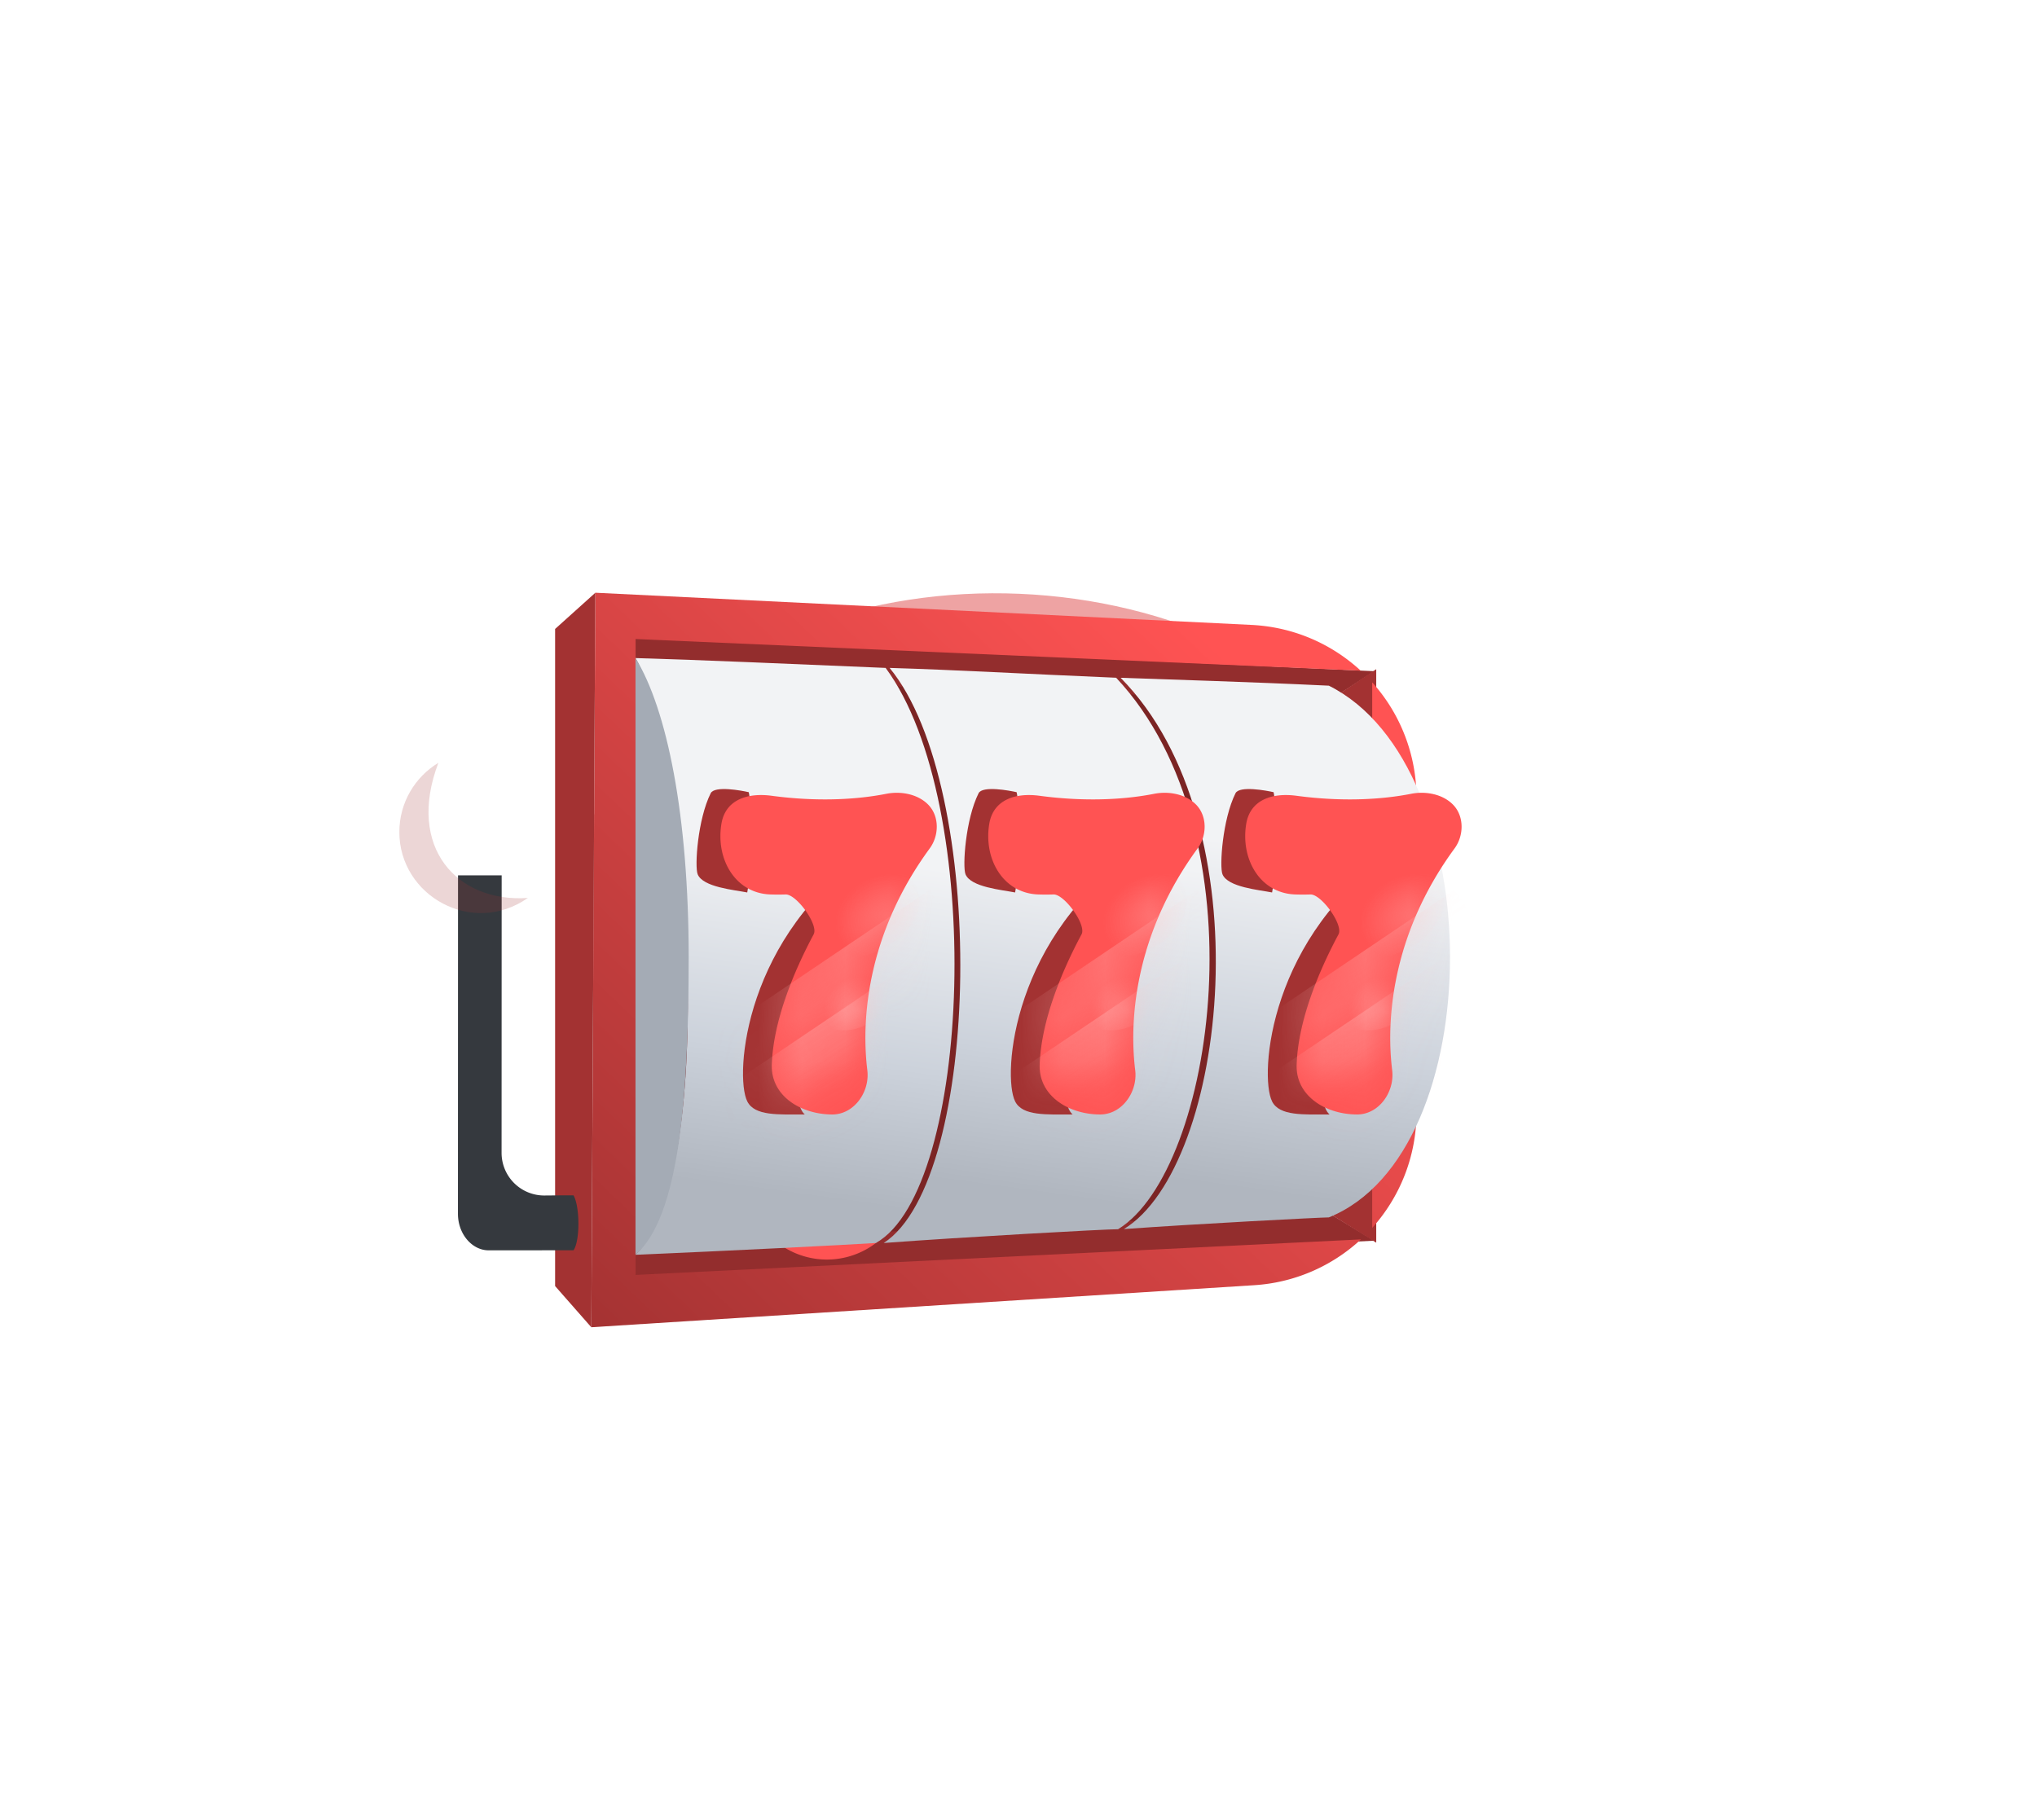 <svg xmlns="http://www.w3.org/2000/svg" width="47" height="42" fill="none"><g filter="url(#a)" opacity=".5"><ellipse cx="23.213" cy="21.056" fill="#DD4848" rx="9.907" ry="7.36" transform="rotate(2.444 23.213 21.056)"/></g><path fill="#7B2424" d="m14.665 15.582 16.02.558v11.888l-16.02.696V15.582Z"/><path fill="#932D2D" d="m14.572 29.467 17.135-.836-1.068-.65-16.067.696v.79ZM30.639 16.186l1.068-.697-17.135-.789v.929l16.067.557Z"/><path fill="#A33232" d="m31.754 15.443-1.115.743v11.795l1.115.696V15.443Z"/><path fill="url(#b)" fill-rule="evenodd" d="M31.661 15.746a3.988 3.988 0 0 1 1.022 2.67v7.25c0 1.023-.385 1.96-1.022 2.67v-12.59Zm-.266-.27-16.73-.73v14.675l16.736-.82a3.987 3.987 0 0 1-2.465 1.057l-15.292.97.092-16.95 15.142.743c.973.048 1.85.44 2.517 1.055Z" clip-rule="evenodd"/><path fill="#A33232" d="m12.808 14.514.928-.835-.093 16.949-.835-.95V14.513Z"/><g filter="url(#c)"><path fill="#35393E" d="m10.568 14.2-.002 7.808c0 .475.331.845.707.845l1.96-.001c.15-.211.15-1.003 0-1.268-.202 0-.429.002-.674.004a.984.984 0 0 1-.986-.99l.002-6.398h-1.007Z"/></g><g filter="url(#d)"><g filter="url(#e)"><path fill="#FF5353" d="M11.079 15.066a1.866 1.866 0 1 0 0-3.732 1.866 1.866 0 0 0 0 3.732Z"/></g><path fill="#A33232" fill-opacity=".2" d="M9.214 13.2c0 1.473 1.684 2.418 2.966 1.521-1.623.115-2.811-1.16-2.065-3.118-.54.327-.901.92-.901 1.597Z"/></g><path fill="url(#f)" d="M30.661 28.093c3.727-1.5 3.727-10.407 0-12.27-1.902-.091-3.579-.137-4.805-.182 3.344 3.377 2.461 11.272.075 12.722 1.645-.12 4.55-.27 4.73-.27Z"/><path fill="url(#g)" d="M25.753 15.64c-2.136-.09-3.682-.181-5.227-.227 2.266 2.752 2.126 11.807-.136 13.271 1.818-.136 5.09-.318 5.408-.318 2.227-1.363 3.363-9.09-.045-12.726Z"/><path fill="url(#h)" d="M20.435 15.413c-2.136-.09-4.227-.182-5.772-.227 1.227 2.136 1.954 11.862 0 13.77 2.136-.09 4.818-.226 5.545-.272 2.212-1.232 2.537-10.148.227-13.27Z"/><path fill="#A4ABB5" d="M14.663 15.186v13.77c1-.863 1.227-3.59 1.227-6.862 0-3.272-.5-5.726-1.227-6.908Z"/><path fill="#A33232" d="M17.242 25.416c.17.341.723.302 1.326.302-.723-.663 1.163-5.424 1.524-6.087-2.91 1.929-3.151 5.183-2.85 5.785ZM16.097 20.174c.12.3.843.361 1.144.421.133-.679.098-2.063.035-2.314-.155-.036-.788-.156-.878.024-.301.603-.372 1.692-.301 1.869Z"/><path fill="#FF5353" d="M21.452 19.578c-1.386 1.89-1.598 3.836-1.44 5.12.061.5-.305 1.02-.808 1.02-.722 0-1.418-.425-1.396-1.147.032-1 .498-2.135.966-3.01.118-.22-.397-.927-.646-.92a5.594 5.594 0 0 1-.35 0c-.82-.027-1.268-.824-1.132-1.633.093-.556.602-.719 1.162-.644 1.06.142 1.968.087 2.643-.046.338-.067.735.008.973.258.253.266.245.706.028 1.002Z"/><mask id="i" width="6" height="8" x="16" y="18" maskUnits="userSpaceOnUse" style="mask-type:alpha"><path fill="#FF5353" d="M21.452 19.578c-1.211 1.65-1.525 3.345-1.48 4.604.026.75-.535 1.536-1.287 1.536-.404 0-.792-.23-.85-.63-.253-1.74 1.25-4.192 1.762-4.82-.45.314-1.182.394-1.82.373-.82-.027-1.268-.824-1.131-1.633.093-.556.602-.719 1.162-.644 1.06.142 1.968.087 2.643-.046.338-.067.735.008.973.258.253.266.245.706.028 1.002Z"/></mask><g mask="url(#i)"><g filter="url(#j)" opacity=".4"><path fill="url(#k)" d="M14.65 26.518h8.759v2.552H14.65z" transform="rotate(-34 14.65 26.518)"/></g><g filter="url(#l)" opacity=".4"><path fill="url(#m)" d="M14.169 25.447h8.783v2.552h-8.783z" transform="rotate(-34 14.169 25.447)"/></g><g filter="url(#n)"><path fill="url(#o)" fill-opacity=".4" d="M20.358 22.94c.048.418-.248.768-.759.827-.477.065-.835-.185-.884-.602-.055-.362.262-.783.71-.844.482-.066.893.278.933.62Z"/></g><g filter="url(#p)"><path fill="url(#q)" fill-opacity=".4" d="M21.114 20.413c.256.49-.015 1.096-.724 1.466-.66.36-1.286.258-1.542-.232-.24-.416.028-1.123.646-1.459.664-.362 1.411-.175 1.62.225Z"/></g></g><path fill="#A33232" d="M23.422 25.416c.17.341.723.302 1.326.302-.723-.663 1.162-5.424 1.524-6.087-2.91 1.929-3.151 5.183-2.85 5.785ZM22.277 20.174c.12.3.844.361 1.145.421.132-.679.098-2.063.035-2.314-.155-.036-.788-.156-.878.024-.302.603-.373 1.692-.302 1.869Z"/><path fill="#FF5353" d="M27.633 19.578c-1.386 1.89-1.598 3.836-1.44 5.12.06.5-.305 1.02-.809 1.02-.721 0-1.418-.425-1.395-1.147.032-1 .497-2.135.966-3.01.118-.22-.398-.927-.646-.92a5.597 5.597 0 0 1-.35 0c-.82-.027-1.269-.824-1.133-1.633.094-.556.603-.719 1.162-.644 1.06.142 1.968.087 2.643-.046.339-.067.735.008.974.258.252.266.244.706.028 1.002Z"/><mask id="r" width="6" height="8" x="22" y="18" maskUnits="userSpaceOnUse" style="mask-type:alpha"><path fill="#FF5353" d="M27.633 19.578c-1.837 2.503-1.611 5.106-1.198 6.14-1.365 0-2.63-.863-2.284-2.183.368-1.404 1.257-2.813 1.627-3.268-.45.315-1.182.395-1.82.374-.82-.027-1.268-.824-1.132-1.633.094-.556.603-.719 1.162-.644 1.06.142 1.968.087 2.643-.046.339-.067.735.008.974.258.252.266.244.706.028 1.002Z"/></mask><g mask="url(#r)"><g filter="url(#s)" opacity=".4"><path fill="url(#t)" d="M20.831 26.518h8.759v2.552h-8.759z" transform="rotate(-34 20.831 26.518)"/></g><g filter="url(#u)" opacity=".4"><path fill="url(#v)" d="M20.349 25.447h8.783v2.552h-8.783z" transform="rotate(-34 20.349 25.447)"/></g><g filter="url(#w)"><path fill="url(#x)" fill-opacity=".4" d="M26.538 22.94c.049.418-.248.768-.758.827-.478.065-.836-.185-.884-.602-.055-.362.262-.783.71-.844.481-.066.893.278.932.62Z"/></g><g filter="url(#y)"><path fill="url(#z)" fill-opacity=".4" d="M27.295 20.413c.256.49-.015 1.096-.724 1.466-.66.36-1.287.258-1.543-.232-.24-.416.029-1.123.646-1.459.665-.362 1.412-.175 1.62.225Z"/></g></g><path fill="#A33232" d="M29.35 25.416c.171.341.724.302 1.326.302-.723-.663 1.163-5.424 1.525-6.087-2.91 1.929-3.152 5.183-2.85 5.785ZM28.206 20.174c.12.3.844.361 1.145.421.132-.679.097-2.063.035-2.314-.156-.036-.788-.156-.879.024-.301.603-.372 1.692-.301 1.869Z"/><path fill="#FF5353" d="M33.562 19.578c-1.387 1.89-1.598 3.836-1.44 5.12.06.5-.305 1.02-.809 1.02-.722 0-1.418-.425-1.395-1.147.031-1 .497-2.135.966-3.01.117-.22-.398-.927-.647-.92a5.597 5.597 0 0 1-.35 0c-.82-.027-1.268-.824-1.132-1.633.094-.556.603-.719 1.162-.644 1.06.142 1.968.087 2.643-.046.339-.067.735.008.973.258.253.266.245.706.029 1.002Z"/><mask id="A" width="6" height="8" x="28" y="18" maskUnits="userSpaceOnUse" style="mask-type:alpha"><path fill="#FF5353" d="M33.562 19.578c-1.837 2.503-1.611 5.106-1.198 6.14-1.365 0-2.63-.863-2.284-2.183.367-1.404 1.256-2.813 1.626-3.268-.45.315-1.182.395-1.819.374-.82-.027-1.268-.824-1.132-1.633.094-.556.603-.719 1.162-.644 1.06.142 1.968.087 2.643-.046.339-.067.735.008.973.258.253.266.245.706.029 1.002Z"/></mask><g mask="url(#A)"><g filter="url(#B)" opacity=".4"><path fill="url(#C)" d="M26.759 26.518h8.759v2.552h-8.759z" transform="rotate(-34 26.759 26.518)"/></g><g filter="url(#D)" opacity=".4"><path fill="url(#E)" d="M26.277 25.447h8.783v2.552h-8.783z" transform="rotate(-34 26.277 25.447)"/></g><g filter="url(#F)"><path fill="url(#G)" fill-opacity=".4" d="M32.466 22.94c.049.418-.248.768-.758.827-.478.065-.836-.185-.884-.602-.055-.362.262-.783.71-.844.48-.066.893.278.932.62Z"/></g><g filter="url(#H)"><path fill="url(#I)" fill-opacity=".4" d="M33.223 20.413c.256.49-.016 1.096-.724 1.466-.66.36-1.287.258-1.543-.232-.24-.416.029-1.123.646-1.459.665-.362 1.412-.175 1.62.225Z"/></g></g><defs><filter id="a" width="45.808" height="40.731" x=".309" y=".69" color-interpolation-filters="sRGB" filterUnits="userSpaceOnUse"><feFlood flood-opacity="0" result="BackgroundImageFix"/><feBlend in="SourceGraphic" in2="BackgroundImageFix" result="shape"/><feGaussianBlur result="effect1_foregroundBlur_10832_80948" stdDeviation="6.5"/></filter><filter id="c" width="14.779" height="20.653" x="4.566" y="14.2" color-interpolation-filters="sRGB" filterUnits="userSpaceOnUse"><feFlood flood-opacity="0" result="BackgroundImageFix"/><feColorMatrix in="SourceAlpha" result="hardAlpha" values="0 0 0 0 0 0 0 0 0 0 0 0 0 0 0 0 0 0 127 0"/><feOffset dy="6"/><feGaussianBlur stdDeviation="3"/><feComposite in2="hardAlpha" operator="out"/><feColorMatrix values="0 0 0 0 0 0 0 0 0 0 0 0 0 0 0 0 0 0 0.2 0"/><feBlend in2="BackgroundImageFix" result="effect1_dropShadow_10832_80948"/><feBlend in="SourceGraphic" in2="effect1_dropShadow_10832_80948" result="shape"/></filter><filter id="d" width="15.731" height="15.737" x="3.213" y="11.334" color-interpolation-filters="sRGB" filterUnits="userSpaceOnUse"><feFlood flood-opacity="0" result="BackgroundImageFix"/><feColorMatrix in="SourceAlpha" result="hardAlpha" values="0 0 0 0 0 0 0 0 0 0 0 0 0 0 0 0 0 0 127 0"/><feOffset dy="6"/><feGaussianBlur stdDeviation="3"/><feComposite in2="hardAlpha" operator="out"/><feColorMatrix values="0 0 0 0 0 0 0 0 0 0 0 0 0 0 0 0 0 0 0.2 0"/><feBlend in2="BackgroundImageFix" result="effect1_dropShadow_10832_80948"/><feBlend in="SourceGraphic" in2="effect1_dropShadow_10832_80948" result="shape"/></filter><filter id="e" width="19.731" height="19.732" x="9.213" y="11.334" color-interpolation-filters="sRGB" filterUnits="userSpaceOnUse"><feFlood flood-opacity="0" result="BackgroundImageFix"/><feColorMatrix in="SourceAlpha" result="hardAlpha" values="0 0 0 0 0 0 0 0 0 0 0 0 0 0 0 0 0 0 127 0"/><feOffset dx="8" dy="8"/><feGaussianBlur stdDeviation="4"/><feComposite in2="hardAlpha" operator="out"/><feColorMatrix values="0 0 0 0 0 0 0 0 0 0 0 0 0 0 0 0 0 0 0.15 0"/><feBlend in2="BackgroundImageFix" result="effect1_dropShadow_10832_80948"/><feBlend in="SourceGraphic" in2="effect1_dropShadow_10832_80948" result="shape"/></filter><filter id="j" width="9.688" height="8.014" x="14.15" y="21.12" color-interpolation-filters="sRGB" filterUnits="userSpaceOnUse"><feFlood flood-opacity="0" result="BackgroundImageFix"/><feBlend in="SourceGraphic" in2="BackgroundImageFix" result="shape"/><feGaussianBlur result="effect1_foregroundBlur_10832_80948" stdDeviation=".25"/></filter><filter id="l" width="9.709" height="8.027" x="13.669" y="20.035" color-interpolation-filters="sRGB" filterUnits="userSpaceOnUse"><feFlood flood-opacity="0" result="BackgroundImageFix"/><feBlend in="SourceGraphic" in2="BackgroundImageFix" result="shape"/><feGaussianBlur result="effect1_foregroundBlur_10832_80948" stdDeviation=".25"/></filter><filter id="n" width="3.654" height="3.464" x="17.709" y="21.313" color-interpolation-filters="sRGB" filterUnits="userSpaceOnUse"><feFlood flood-opacity="0" result="BackgroundImageFix"/><feBlend in="SourceGraphic" in2="BackgroundImageFix" result="shape"/><feGaussianBlur result="effect1_foregroundBlur_10832_80948" stdDeviation=".5"/></filter><filter id="p" width="4.448" height="4.099" x="17.761" y="18.995" color-interpolation-filters="sRGB" filterUnits="userSpaceOnUse"><feFlood flood-opacity="0" result="BackgroundImageFix"/><feBlend in="SourceGraphic" in2="BackgroundImageFix" result="shape"/><feGaussianBlur result="effect1_foregroundBlur_10832_80948" stdDeviation=".5"/></filter><filter id="s" width="9.688" height="8.014" x="20.331" y="21.12" color-interpolation-filters="sRGB" filterUnits="userSpaceOnUse"><feFlood flood-opacity="0" result="BackgroundImageFix"/><feBlend in="SourceGraphic" in2="BackgroundImageFix" result="shape"/><feGaussianBlur result="effect1_foregroundBlur_10832_80948" stdDeviation=".25"/></filter><filter id="u" width="9.709" height="8.027" x="19.849" y="20.035" color-interpolation-filters="sRGB" filterUnits="userSpaceOnUse"><feFlood flood-opacity="0" result="BackgroundImageFix"/><feBlend in="SourceGraphic" in2="BackgroundImageFix" result="shape"/><feGaussianBlur result="effect1_foregroundBlur_10832_80948" stdDeviation=".25"/></filter><filter id="w" width="3.654" height="3.464" x="23.89" y="21.313" color-interpolation-filters="sRGB" filterUnits="userSpaceOnUse"><feFlood flood-opacity="0" result="BackgroundImageFix"/><feBlend in="SourceGraphic" in2="BackgroundImageFix" result="shape"/><feGaussianBlur result="effect1_foregroundBlur_10832_80948" stdDeviation=".5"/></filter><filter id="y" width="4.448" height="4.099" x="23.941" y="18.995" color-interpolation-filters="sRGB" filterUnits="userSpaceOnUse"><feFlood flood-opacity="0" result="BackgroundImageFix"/><feBlend in="SourceGraphic" in2="BackgroundImageFix" result="shape"/><feGaussianBlur result="effect1_foregroundBlur_10832_80948" stdDeviation=".5"/></filter><filter id="B" width="9.688" height="8.014" x="26.259" y="21.12" color-interpolation-filters="sRGB" filterUnits="userSpaceOnUse"><feFlood flood-opacity="0" result="BackgroundImageFix"/><feBlend in="SourceGraphic" in2="BackgroundImageFix" result="shape"/><feGaussianBlur result="effect1_foregroundBlur_10832_80948" stdDeviation=".25"/></filter><filter id="D" width="9.709" height="8.027" x="25.777" y="20.035" color-interpolation-filters="sRGB" filterUnits="userSpaceOnUse"><feFlood flood-opacity="0" result="BackgroundImageFix"/><feBlend in="SourceGraphic" in2="BackgroundImageFix" result="shape"/><feGaussianBlur result="effect1_foregroundBlur_10832_80948" stdDeviation=".25"/></filter><filter id="F" width="3.654" height="3.464" x="29.817" y="21.313" color-interpolation-filters="sRGB" filterUnits="userSpaceOnUse"><feFlood flood-opacity="0" result="BackgroundImageFix"/><feBlend in="SourceGraphic" in2="BackgroundImageFix" result="shape"/><feGaussianBlur result="effect1_foregroundBlur_10832_80948" stdDeviation=".5"/></filter><filter id="H" width="4.448" height="4.099" x="29.869" y="18.995" color-interpolation-filters="sRGB" filterUnits="userSpaceOnUse"><feFlood flood-opacity="0" result="BackgroundImageFix"/><feBlend in="SourceGraphic" in2="BackgroundImageFix" result="shape"/><feGaussianBlur result="effect1_foregroundBlur_10832_80948" stdDeviation=".5"/></filter><linearGradient id="b" x1="13.675" x2="31.567" y1="31.24" y2="12.507" gradientUnits="userSpaceOnUse"><stop stop-color="#A33232"/><stop offset=".839" stop-color="#FF5353"/></linearGradient><linearGradient id="f" x1="27.98" x2="29.661" y1="28.366" y2="16.14" gradientUnits="userSpaceOnUse"><stop offset=".082" stop-color="#B0B6BF"/><stop offset=".344" stop-color="#CCD2DB"/><stop offset=".723" stop-color="#F2F3F5"/></linearGradient><linearGradient id="g" x1="22.549" x2="24.23" y1="28.366" y2="16.14" gradientUnits="userSpaceOnUse"><stop offset=".082" stop-color="#B0B6BF"/><stop offset=".344" stop-color="#CCD2DB"/><stop offset=".723" stop-color="#F2F3F5"/></linearGradient><linearGradient id="h" x1="16.666" x2="18.348" y1="28.366" y2="16.14" gradientUnits="userSpaceOnUse"><stop offset=".082" stop-color="#B0B6BF"/><stop offset=".344" stop-color="#CCD2DB"/><stop offset=".723" stop-color="#F2F3F5"/></linearGradient><linearGradient id="k" x1="16.849" x2="16.685" y1="23.991" y2="29.076" gradientUnits="userSpaceOnUse"><stop stop-color="#FFCACA"/><stop offset=".096" stop-color="#FFCACA" stop-opacity=".97"/><stop offset=".27" stop-color="#FFCACA" stop-opacity=".88"/><stop offset=".433" stop-color="#FFCACA" stop-opacity=".74"/><stop offset=".618" stop-color="#FFCACA" stop-opacity=".55"/><stop offset=".725" stop-color="#FFCACA" stop-opacity=".3"/><stop offset="1" stop-color="#FFCACA" stop-opacity="0"/></linearGradient><linearGradient id="m" x1="16.374" x2="16.21" y1="22.921" y2="28.005" gradientUnits="userSpaceOnUse"><stop stop-color="#FFCACA"/><stop offset=".096" stop-color="#FFCACA" stop-opacity=".97"/><stop offset=".27" stop-color="#FFCACA" stop-opacity=".88"/><stop offset=".433" stop-color="#FFCACA" stop-opacity=".74"/><stop offset=".618" stop-color="#FFCACA" stop-opacity=".55"/><stop offset=".725" stop-color="#FFCACA" stop-opacity=".3"/><stop offset="1" stop-color="#FFCACA" stop-opacity="0"/></linearGradient><linearGradient id="t" x1="23.03" x2="22.866" y1="23.991" y2="29.076" gradientUnits="userSpaceOnUse"><stop stop-color="#FFCACA"/><stop offset=".096" stop-color="#FFCACA" stop-opacity=".97"/><stop offset=".27" stop-color="#FFCACA" stop-opacity=".88"/><stop offset=".433" stop-color="#FFCACA" stop-opacity=".74"/><stop offset=".618" stop-color="#FFCACA" stop-opacity=".55"/><stop offset=".725" stop-color="#FFCACA" stop-opacity=".3"/><stop offset="1" stop-color="#FFCACA" stop-opacity="0"/></linearGradient><linearGradient id="v" x1="22.553" x2="22.39" y1="22.921" y2="28.005" gradientUnits="userSpaceOnUse"><stop stop-color="#FFCACA"/><stop offset=".096" stop-color="#FFCACA" stop-opacity=".97"/><stop offset=".27" stop-color="#FFCACA" stop-opacity=".88"/><stop offset=".433" stop-color="#FFCACA" stop-opacity=".74"/><stop offset=".618" stop-color="#FFCACA" stop-opacity=".55"/><stop offset=".725" stop-color="#FFCACA" stop-opacity=".3"/><stop offset="1" stop-color="#FFCACA" stop-opacity="0"/></linearGradient><linearGradient id="C" x1="28.957" x2="28.794" y1="23.991" y2="29.076" gradientUnits="userSpaceOnUse"><stop stop-color="#FFCACA"/><stop offset=".096" stop-color="#FFCACA" stop-opacity=".97"/><stop offset=".27" stop-color="#FFCACA" stop-opacity=".88"/><stop offset=".433" stop-color="#FFCACA" stop-opacity=".74"/><stop offset=".618" stop-color="#FFCACA" stop-opacity=".55"/><stop offset=".725" stop-color="#FFCACA" stop-opacity=".3"/><stop offset="1" stop-color="#FFCACA" stop-opacity="0"/></linearGradient><linearGradient id="E" x1="28.482" x2="28.319" y1="22.921" y2="28.005" gradientUnits="userSpaceOnUse"><stop stop-color="#FFCACA"/><stop offset=".096" stop-color="#FFCACA" stop-opacity=".97"/><stop offset=".27" stop-color="#FFCACA" stop-opacity=".88"/><stop offset=".433" stop-color="#FFCACA" stop-opacity=".74"/><stop offset=".618" stop-color="#FFCACA" stop-opacity=".55"/><stop offset=".725" stop-color="#FFCACA" stop-opacity=".3"/><stop offset="1" stop-color="#FFCACA" stop-opacity="0"/></linearGradient><radialGradient id="o" cx="0" cy="0" r="1" gradientTransform="matrix(.809 .147 -.136 .746 19.832 23.314)" gradientUnits="userSpaceOnUse"><stop stop-color="#FFCACA"/><stop offset=".28" stop-color="#FFCACA" stop-opacity=".69"/><stop offset=".63" stop-color="#FFCACA" stop-opacity=".32"/><stop offset=".88" stop-color="#FFCACA" stop-opacity=".09"/><stop offset="1" stop-color="#FFCACA" stop-opacity="0"/></radialGradient><radialGradient id="q" cx="0" cy="0" r="1" gradientTransform="matrix(1.231 -.288 .23 .982 20.523 21.182)" gradientUnits="userSpaceOnUse"><stop stop-color="#FFCACA"/><stop offset=".28" stop-color="#FFCACA" stop-opacity=".69"/><stop offset=".63" stop-color="#FFCACA" stop-opacity=".32"/><stop offset=".88" stop-color="#FFCACA" stop-opacity=".09"/><stop offset="1" stop-color="#FFCACA" stop-opacity="0"/></radialGradient><radialGradient id="x" cx="0" cy="0" r="1" gradientTransform="rotate(10.32 -116.07 155.666) scale(.822 .758)" gradientUnits="userSpaceOnUse"><stop stop-color="#FFCACA"/><stop offset=".28" stop-color="#FFCACA" stop-opacity=".69"/><stop offset=".63" stop-color="#FFCACA" stop-opacity=".32"/><stop offset=".88" stop-color="#FFCACA" stop-opacity=".09"/><stop offset="1" stop-color="#FFCACA" stop-opacity="0"/></radialGradient><radialGradient id="z" cx="0" cy="0" r="1" gradientTransform="matrix(1.231 -.288 .23 .982 26.703 21.182)" gradientUnits="userSpaceOnUse"><stop stop-color="#FFCACA"/><stop offset=".28" stop-color="#FFCACA" stop-opacity=".69"/><stop offset=".63" stop-color="#FFCACA" stop-opacity=".32"/><stop offset=".88" stop-color="#FFCACA" stop-opacity=".09"/><stop offset="1" stop-color="#FFCACA" stop-opacity="0"/></radialGradient><radialGradient id="G" cx="0" cy="0" r="1" gradientTransform="matrix(.809 .147 -.136 .746 31.94 23.314)" gradientUnits="userSpaceOnUse"><stop stop-color="#FFCACA"/><stop offset=".28" stop-color="#FFCACA" stop-opacity=".69"/><stop offset=".63" stop-color="#FFCACA" stop-opacity=".32"/><stop offset=".88" stop-color="#FFCACA" stop-opacity=".09"/><stop offset="1" stop-color="#FFCACA" stop-opacity="0"/></radialGradient><radialGradient id="I" cx="0" cy="0" r="1" gradientTransform="matrix(1.231 -.288 .23 .982 32.631 21.182)" gradientUnits="userSpaceOnUse"><stop stop-color="#FFCACA"/><stop offset=".28" stop-color="#FFCACA" stop-opacity=".69"/><stop offset=".63" stop-color="#FFCACA" stop-opacity=".32"/><stop offset=".88" stop-color="#FFCACA" stop-opacity=".09"/><stop offset="1" stop-color="#FFCACA" stop-opacity="0"/></radialGradient></defs></svg>